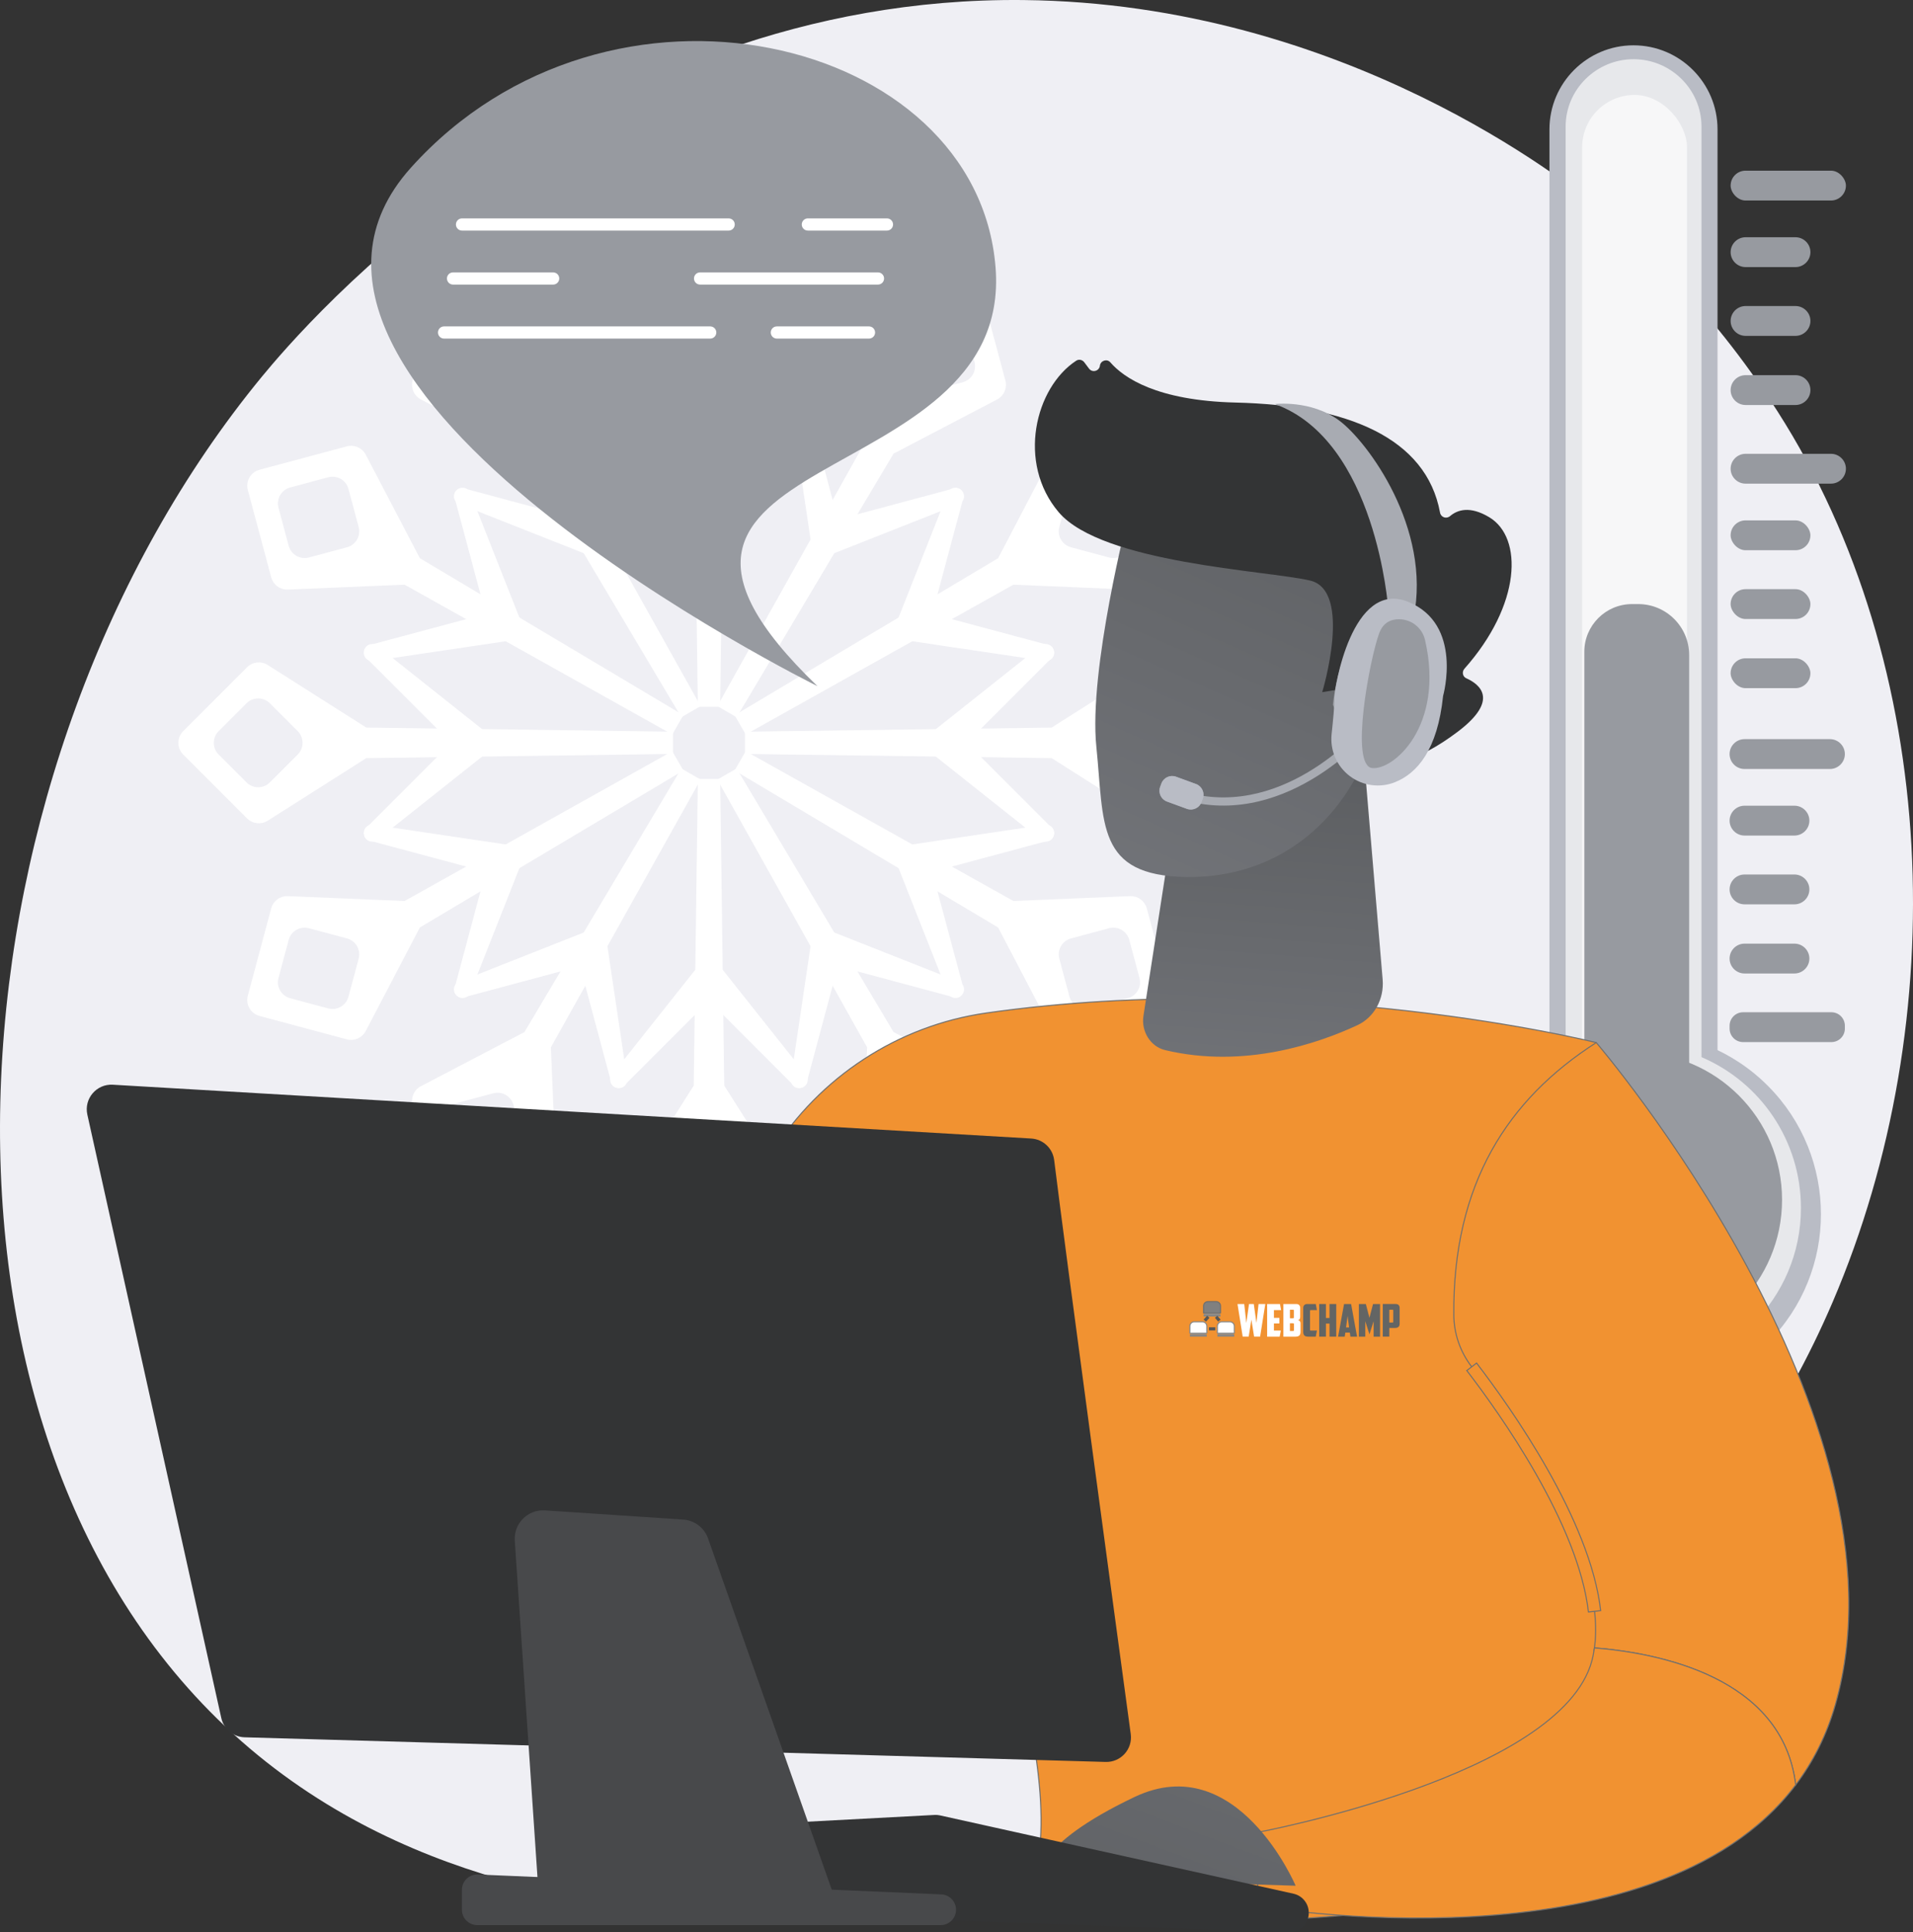 <?xml version="1.0" encoding="UTF-8"?>
<svg id="Camada_2" data-name="Camada 2" xmlns="http://www.w3.org/2000/svg" xmlns:xlink="http://www.w3.org/1999/xlink" viewBox="0 0 1812.37 1830">
  <rect x="0" y="0" width="1812.37" height="1830" fill="#333333" stroke="none"/>
  <defs>
    <style>
      .cls-1 {
        fill: gray;
      }

      .cls-1, .cls-2, .cls-3, .cls-4 {
        stroke-miterlimit: 10;
      }

      .cls-1, .cls-4 {
        stroke: #6f6f6e;
      }

      .cls-5, .cls-6, .cls-7, .cls-8, .cls-9, .cls-10, .cls-11, .cls-12, .cls-13, .cls-14, .cls-15, .cls-16, .cls-17, .cls-18, .cls-19 {
        stroke-width: 0px;
      }

      .cls-5, .cls-20 {
        fill: #b9bcc5;
      }

      .cls-6 {
        fill: url(#linear-gradient);
      }

      .cls-7 {
        fill: url(#_22);
      }

      .cls-8 {
        fill: #9c9b9b;
      }

      .cls-9 {
        fill: #333435;
      }

      .cls-2 {
        stroke: #868686;
      }

      .cls-2, .cls-10, .cls-15 {
        fill: #fff;
      }

      .cls-10 {
        opacity: .66;
      }

      .cls-11 {
        fill: #efeff4;
      }

      .cls-12 {
        fill: #a8abb2;
      }

      .cls-13 {
        fill: #868686;
      }

      .cls-14 {
        fill: #636564;
      }

      .cls-16 {
        fill: url(#linear-gradient-2);
      }

      .cls-17 {
        fill: url(#linear-gradient-3);
      }

      .cls-3 {
        fill: #f8b133;
        stroke: #575756;
        stroke-width: 3px;
      }

      .cls-21 {
        clip-path: url(#clippath);
      }

      .cls-18 {
        fill: #979aa0;
      }

      .cls-19 {
        fill: #48494b;
      }

      .cls-4 {
        fill: #f19231;
      }
    </style>
    <linearGradient id="linear-gradient" x1="1186.62" y1="1074.89" x2="1214.81" y2="717.77" gradientUnits="userSpaceOnUse">
      <stop offset="0" stop-color="#74767b"/>
      <stop offset="1" stop-color="#5c5e61"/>
    </linearGradient>
    <linearGradient id="linear-gradient-2" x1="1049.51" y1="899.31" x2="1273.49" y2="394.95" xlink:href="#linear-gradient"/>
    <linearGradient id="_22" data-name="   22" x1="-3053.86" y1="990.08" x2="-2851.33" y2="900.97" gradientTransform="translate(-1894.09 148.3) rotate(170.92) scale(1 -1)" gradientUnits="userSpaceOnUse">
      <stop offset="0" stop-color="#979aa0"/>
      <stop offset="1" stop-color="#888b8f"/>
    </linearGradient>
    <linearGradient id="linear-gradient-3" x1="-6207.06" y1="1355.41" x2="-5985.43" y2="1938.66" gradientTransform="translate(-4939.53) rotate(-180) scale(1 -1)" xlink:href="#linear-gradient"/>
    <clipPath id="clippath">
      <path class="cls-5" d="m1117.7,730.03h3.36c5.98,0,10.84,4.86,10.84,10.84v20.06c0,5.98-4.86,10.84-10.84,10.84h-3.36c-5.98,0-10.84-4.86-10.84-10.84v-20.06c0-5.98,4.86-10.84,10.84-10.84Z" transform="translate(29.47 1543.97) rotate(-69.9)"/>
    </clipPath>
  </defs>
  <g id="Illustration">
    <g>
      <path class="cls-11" d="m1736.39,1232.83c-183.6,429.14-668.25,613.47-1047.97,582.04-103.68-8.58-312.29-25.85-475.17-179.88C-99.57,1339.18-51.39,720.85,248.05,356.81,286.61,309.93,553.54-4.16,969.49.04c304.54,3.08,518.29,175.11,544.28,196.54,32.83,27.07,105.25,91.41,170.52,193.47,153.35,239.82,166.83,574.6,52.1,842.77Z"/>
      <g>
        <g>
          <g>
            <g>
              <path class="cls-15" d="m763.01,378.94h0c2.78,2.78,3.03,7.21.59,10.29l-79.96,100.71-21.29-21.29,89.71-89.71c3.02-3.02,7.93-3.02,10.95,0Z"/>
              <path class="cls-15" d="m580.38,378.94h0c-2.78,2.78-3.03,7.21-.59,10.29l79.95,100.71,21.29-21.29-89.71-89.71c-3.02-3.02-7.93-3.02-10.95,0Z"/>
            </g>
            <path class="cls-15" d="m743.31,265.98l-60.55-60.55c-6.11-6.11-16.03-6.11-22.14,0l-60.55,60.55c-5.07,5.07-6.05,12.94-2.37,19.1l59.51,93.81,3.94,290.54h21.07l3.94-290.54,59.51-93.81c3.68-6.16,2.7-14.03-2.37-19.1Zm-34.16,21.54l-26.39,26.39c-6.11,6.11-16.03,6.11-22.14,0l-26.39-26.39c-6.11-6.11-6.11-16.03,0-22.14l26.39-26.39c6.11-6.11,16.03-6.11,22.14,0l26.39,26.39c6.11,6.11,6.11,16.03,0,22.14Z"/>
          </g>
          <g>
            <g>
              <path class="cls-15" d="m763.01,1028.15h0c2.78-2.78,3.03-7.21.59-10.29l-79.96-100.71-21.29,21.29,89.71,89.71c3.02,3.02,7.93,3.02,10.95,0Z"/>
              <path class="cls-15" d="m580.38,1028.15h0c-2.78-2.78-3.03-7.21-.59-10.29l79.95-100.71,21.29,21.29-89.71,89.71c-3.02,3.02-7.93,3.02-10.95,0Z"/>
            </g>
            <path class="cls-15" d="m745.68,1122l-59.51-93.81-3.94-290.54h-21.07l-3.94,290.54-59.51,93.81c-3.68,6.16-2.7,14.03,2.37,19.1l60.55,60.55c6.11,6.11,16.03,6.11,22.14,0l60.55-60.55c5.07-5.07,6.05-12.94,2.37-19.1Zm-36.53,19.71l-26.39,26.39c-6.11,6.11-16.03,6.11-22.14,0l-26.39-26.39c-6.11-6.11-6.11-16.03,0-22.14l26.39-26.39c6.11-6.11,16.03-6.11,22.14,0l26.39,26.39c6.11,6.11,6.11,16.03,0,22.14Z"/>
          </g>
        </g>
        <g>
          <g>
            <g>
              <path class="cls-15" d="m588.47,376.77h0c3.8,1.02,6.23,4.72,5.65,8.62l-18.89,127.19-29.08-7.79,32.84-122.54c1.11-4.13,5.35-6.58,9.48-5.47Z"/>
              <path class="cls-15" d="m430.31,468.08h0c-1.02,3.8.98,7.76,4.63,9.2l119.6,47.24,7.79-29.08-122.54-32.84c-4.13-1.11-8.37,1.34-9.48,5.47Z"/>
            </g>
            <path class="cls-15" d="m514.94,288.79l-82.71-22.16c-8.35-2.24-16.94,2.72-19.18,11.07l-22.16,82.71c-1.86,6.93,1.23,14.23,7.5,17.73l98.45,51.48,148.68,249.65,18.25-10.54-141.86-253.59,4.64-111c.11-7.17-4.67-13.5-11.6-15.36Zm-18.81,35.73l-9.66,36.05c-2.24,8.35-10.82,13.31-19.18,11.07l-36.05-9.66c-8.35-2.24-13.31-10.82-11.07-19.18l9.66-36.05c2.24-8.35,10.82-13.31,19.18-11.07l36.05,9.66c8.35,2.24,13.31,10.82,11.07,19.18Z"/>
          </g>
          <g>
            <g>
              <path class="cls-15" d="m913.08,939h0c1.02-3.8-.97-7.76-4.63-9.2l-119.6-47.24-7.79,29.08,122.54,32.84c4.13,1.11,8.38-1.34,9.48-5.47Z"/>
              <path class="cls-15" d="m754.92,1030.31h0c-3.8-1.02-6.23-4.72-5.65-8.61l18.89-127.2,29.08,7.79-32.84,122.54c-1.11,4.13-5.35,6.58-9.48,5.47Z"/>
            </g>
            <path class="cls-15" d="m945,1028.94l-98.45-51.48-148.68-249.65-18.25,10.53,141.86,253.59-4.64,111c-.11,7.17,4.67,13.5,11.6,15.36l82.71,22.16c8.35,2.24,16.94-2.72,19.18-11.07l22.16-82.71c1.86-6.93-1.23-14.23-7.5-17.73Zm-21.78,35.33l-9.66,36.05c-2.24,8.35-10.82,13.31-19.18,11.07l-36.05-9.66c-8.35-2.24-13.31-10.82-11.07-19.18l9.66-36.05c2.24-8.35,10.82-13.31,19.18-11.07l36.05,9.66c8.35,2.24,13.31,10.82,11.07,19.18Z"/>
          </g>
        </g>
        <g>
          <g>
            <g>
              <path class="cls-15" d="m436.24,462.16h0c3.8-1.02,7.76.98,9.2,4.63l47.24,119.6-29.08,7.79-32.84-122.54c-1.11-4.13,1.34-8.38,5.47-9.48Z"/>
              <path class="cls-15" d="m344.92,620.32h0c1.02,3.8,4.72,6.23,8.61,5.65l127.2-18.89-7.79-29.08-122.54,32.84c-4.13,1.11-6.58,5.35-5.47,9.48Z"/>
            </g>
            <path class="cls-15" d="m328.57,422.74l-82.71,22.16c-8.35,2.24-13.31,10.82-11.07,19.18l22.16,82.71c1.86,6.93,8.19,11.71,15.36,11.6l111-4.64,253.59,141.86,10.54-18.25-249.65-148.68-51.49-98.45c-3.49-6.27-10.8-9.35-17.73-7.5Zm1.57,40.35l9.66,36.05c2.24,8.35-2.72,16.94-11.07,19.18l-36.05,9.66c-8.35,2.24-16.94-2.72-19.18-11.07l-9.66-36.05c-2.24-8.35,2.72-16.94,11.07-19.18l36.05-9.66c8.35-2.24,16.94,2.72,19.18,11.07Z"/>
          </g>
          <g>
            <g>
              <path class="cls-15" d="m998.47,786.76h0c-1.02-3.8-4.72-6.23-8.61-5.65l-127.19,18.89,7.79,29.08,122.54-32.84c4.13-1.11,6.58-5.35,5.47-9.48Z"/>
              <path class="cls-15" d="m907.15,944.92h0c-3.8,1.02-7.76-.98-9.2-4.63l-47.24-119.6,29.08-7.79,32.84,122.54c1.11,4.13-1.34,8.38-5.47,9.48Z"/>
            </g>
            <path class="cls-15" d="m1071.09,848.69l-111,4.64-253.59-141.86-10.53,18.25,249.65,148.68,51.48,98.45c3.49,6.27,10.8,9.35,17.73,7.5l82.71-22.16c8.35-2.24,13.31-10.82,11.07-19.18l-22.16-82.71c-1.86-6.93-8.18-11.71-15.36-11.6Zm-1.2,41.49l9.66,36.05c2.24,8.35-2.72,16.94-11.07,19.18l-36.05,9.66c-8.35,2.24-16.94-2.72-19.18-11.07l-9.66-36.05c-2.24-8.35,2.72-16.94,11.07-19.18l36.05-9.66c8.35-2.24,16.94,2.72,19.18,11.07Z"/>
          </g>
        </g>
        <g>
          <g>
            <g>
              <path class="cls-15" d="m347.09,612.23h0c2.78-2.78,7.21-3.03,10.29-.59l100.71,79.96-21.29,21.29-89.71-89.71c-3.02-3.02-3.02-7.92,0-10.95Z"/>
              <path class="cls-15" d="m347.09,794.86h0c2.78,2.78,7.21,3.03,10.29.59l100.71-79.95-21.29-21.29-89.71,89.71c-3.02,3.02-3.02,7.92,0,10.95Z"/>
            </g>
            <path class="cls-15" d="m234.13,631.92l-60.55,60.55c-6.11,6.11-6.11,16.03,0,22.14l60.55,60.55c5.07,5.07,12.94,6.05,19.1,2.37l93.81-59.52,290.54-3.94v-21.07l-290.54-3.94-93.81-59.52c-6.16-3.68-14.03-2.7-19.1,2.37Zm21.54,34.15l26.39,26.39c6.11,6.11,6.11,16.03,0,22.14l-26.39,26.39c-6.11,6.11-16.03,6.11-22.14,0l-26.39-26.39c-6.11-6.11-6.11-16.03,0-22.14l26.39-26.39c6.11-6.11,16.03-6.11,22.14,0Z"/>
          </g>
          <g>
            <g>
              <path class="cls-15" d="m996.3,612.23h0c-2.78-2.78-7.21-3.03-10.29-.59l-100.71,79.96,21.29,21.29,89.71-89.71c3.02-3.02,3.02-7.92,0-10.95Z"/>
              <path class="cls-15" d="m996.3,794.86h0c-2.78,2.78-7.21,3.03-10.29.59l-100.71-79.95,21.29-21.29,89.71,89.71c3.02,3.02,3.02,7.92,0,10.95Z"/>
            </g>
            <path class="cls-15" d="m1090.15,629.55l-93.81,59.52-290.54,3.94v21.07l290.54,3.94,93.81,59.52c6.16,3.68,14.03,2.7,19.1-2.37l60.55-60.55c6.12-6.11,6.12-16.03,0-22.14l-60.55-60.55c-5.07-5.07-12.94-6.05-19.1-2.37Zm19.71,36.53l26.39,26.39c6.11,6.11,6.11,16.03,0,22.14l-26.39,26.39c-6.11,6.11-16.03,6.11-22.14,0l-26.39-26.39c-6.11-6.11-6.11-16.03,0-22.14l26.39-26.39c6.11-6.11,16.03-6.11,22.14,0Z"/>
          </g>
        </g>
        <g>
          <g>
            <g>
              <path class="cls-15" d="m344.92,786.76h0c1.02-3.8,4.72-6.23,8.61-5.65l127.2,18.89-7.79,29.08-122.54-32.84c-4.13-1.11-6.58-5.35-5.47-9.48Z"/>
              <path class="cls-15" d="m436.24,944.92h0c3.8,1.02,7.76-.98,9.2-4.63l47.24-119.6-29.08-7.79-32.84,122.54c-1.11,4.13,1.34,8.38,5.47,9.48Z"/>
            </g>
            <path class="cls-15" d="m256.94,860.3l-22.16,82.71c-2.24,8.35,2.72,16.94,11.07,19.18l82.71,22.16c6.93,1.86,14.23-1.23,17.73-7.5l51.49-98.45,249.65-148.68-10.54-18.25-253.59,141.86-111-4.64c-7.17-.11-13.5,4.67-15.36,11.6Zm35.73,18.81l36.05,9.66c8.35,2.24,13.31,10.82,11.07,19.18l-9.66,36.05c-2.24,8.35-10.82,13.31-19.18,11.07l-36.05-9.66c-8.35-2.24-13.31-10.82-11.07-19.18l9.66-36.05c2.24-8.35,10.82-13.31,19.18-11.07Z"/>
          </g>
          <g>
            <g>
              <path class="cls-15" d="m907.15,462.16h0c-3.8-1.02-7.76.98-9.2,4.63l-47.24,119.6,29.08,7.79,32.84-122.54c1.11-4.13-1.34-8.38-5.47-9.48Z"/>
              <path class="cls-15" d="m998.47,620.32h0c-1.02,3.8-4.72,6.23-8.61,5.65l-127.19-18.89,7.79-29.08,122.54,32.84c4.13,1.11,6.58,5.35,5.47,9.48Z"/>
            </g>
            <path class="cls-15" d="m997.1,430.23l-51.48,98.45-249.65,148.68,10.53,18.25,253.59-141.86,111,4.64c7.17.11,13.5-4.67,15.36-11.6l22.16-82.71c2.24-8.35-2.72-16.94-11.07-19.18l-82.71-22.16c-6.93-1.86-14.23,1.23-17.73,7.5Zm35.33,21.78l36.05,9.66c8.35,2.24,13.31,10.82,11.07,19.18l-9.66,36.05c-2.24,8.35-10.82,13.31-19.18,11.07l-36.05-9.66c-8.35-2.24-13.31-10.82-11.07-19.18l9.66-36.05c2.24-8.35,10.82-13.31,19.18-11.07Z"/>
          </g>
        </g>
        <g>
          <g>
            <g>
              <path class="cls-15" d="m430.31,939h0c-1.02-3.8.98-7.76,4.63-9.2l119.6-47.24,7.79,29.08-122.54,32.84c-4.13,1.11-8.37-1.34-9.48-5.47Z"/>
              <path class="cls-15" d="m588.47,1030.31h0c3.8-1.02,6.23-4.72,5.65-8.61l-18.89-127.2-29.08,7.79,32.84,122.54c1.11,4.13,5.35,6.58,9.48,5.47Z"/>
            </g>
            <path class="cls-15" d="m390.89,1046.67l22.16,82.71c2.24,8.35,10.82,13.31,19.18,11.07l82.71-22.16c6.93-1.86,11.71-8.18,11.6-15.36l-4.64-111,141.86-253.59-18.25-10.53-148.68,249.65-98.45,51.48c-6.27,3.49-9.35,10.8-7.5,17.73Zm40.35-1.57l36.05-9.66c8.35-2.24,16.94,2.72,19.18,11.07l9.66,36.05c2.24,8.35-2.72,16.94-11.07,19.18l-36.05,9.66c-8.35,2.24-16.94-2.72-19.18-11.07l-9.66-36.05c-2.24-8.35,2.72-16.94,11.07-19.18Z"/>
          </g>
          <g>
            <g>
              <path class="cls-15" d="m754.92,376.77h0c-3.8,1.02-6.23,4.72-5.65,8.62l18.89,127.19,29.08-7.79-32.84-122.54c-1.11-4.13-5.35-6.58-9.48-5.47Z"/>
              <path class="cls-15" d="m913.08,468.08h0c1.02,3.8-.97,7.76-4.63,9.2l-119.6,47.24-7.79-29.08,122.54-32.84c4.13-1.11,8.38,1.34,9.48,5.47Z"/>
            </g>
            <path class="cls-15" d="m816.85,304.15l4.64,111-141.86,253.59,18.25,10.54,148.68-249.65,98.45-51.48c6.27-3.49,9.35-10.8,7.5-17.73l-22.16-82.71c-2.24-8.35-10.82-13.31-19.18-11.07l-82.71,22.16c-6.93,1.86-11.71,8.18-11.6,15.36Zm41.49,1.2l36.05-9.66c8.35-2.24,16.94,2.72,19.18,11.07l9.66,36.05c2.24,8.35-2.72,16.94-11.07,19.18l-36.05,9.66c-8.35,2.24-16.94-2.72-19.18-11.07l-9.66-36.05c-2.24-8.35,2.72-16.94,11.07-19.18Z"/>
          </g>
        </g>
      </g>
      <path class="cls-15" d="m1010.68,1459.77l6.49-.82-40.07-316.08c-2.51-19.78-18.77-35-38.66-36.2l-751.87-45.41-.4,6.53,751.87,45.41c16.76,1.01,30.45,13.83,32.56,30.49l40.07,316.08Z"/>
      <rect class="cls-15" x="1026.41" y="1549.13" width="6.55" height="68.98" transform="translate(-189.87 141.12) rotate(-7.18)"/>
      <g>
        <path class="cls-18" d="m774.51,649.88S202.1,367.06,389.29,158.82c187.2-208.24,536.2-125,553.88,94.17,17.68,219.17-407.1,167.75-168.67,396.9Z"/>
        <g>
          <path class="cls-15" d="m431.94,212.61c0,3.19,2.58,5.77,5.77,5.77h252.62c3.19,0,5.77-2.58,5.77-5.77s-2.58-5.77-5.77-5.77h-252.62c-3.19,0-5.77,2.58-5.77,5.77Z"/>
          <path class="cls-15" d="m765.35,218.38h74.96c3.19,0,5.77-2.58,5.77-5.77s-2.58-5.77-5.77-5.77h-74.96c-3.19,0-5.77,2.58-5.77,5.77s2.58,5.77,5.77,5.77Z"/>
          <path class="cls-15" d="m423.43,263.75c0,3.19,2.58,5.77,5.77,5.77h94.86c3.19,0,5.77-2.58,5.77-5.77s-2.58-5.77-5.77-5.77h-94.86c-3.19,0-5.77,2.58-5.77,5.77Z"/>
          <path class="cls-15" d="m657.48,263.75c0,3.19,2.58,5.77,5.77,5.77h168.55c3.19,0,5.77-2.58,5.77-5.77s-2.58-5.77-5.77-5.77h-168.55c-3.19,0-5.77,2.58-5.77,5.77Z"/>
          <path class="cls-15" d="m420.7,320.67h252.16c3.19,0,5.77-2.58,5.77-5.77s-2.58-5.77-5.77-5.77h-252.16c-3.19,0-5.77,2.58-5.77,5.77s2.58,5.77,5.77,5.77Z"/>
          <path class="cls-15" d="m735.99,320.67h87.3c3.19,0,5.77-2.58,5.77-5.77s-2.58-5.77-5.77-5.77h-87.3c-3.19,0-5.77,2.58-5.77,5.77s2.58,5.77,5.77,5.77Z"/>
        </g>
      </g>
      <g>
        <circle class="cls-5" cx="1552.97" cy="1149.98" r="172.18" transform="translate(-358.3 1434.93) rotate(-45)"/>
        <path class="cls-5" d="m1547.56,42.92h0c43.94,0,79.62,35.68,79.62,79.62v936.29c0,43.94-35.68,79.62-79.62,79.62h0c-43.94,0-79.62-35.68-79.62-79.62V122.54c0-43.94,35.68-79.62,79.62-79.62Z"/>
        <rect class="cls-10" x="1498.93" y="89.92" width="99.33" height="1073.03" rx="49.67" ry="49.67"/>
        <path class="cls-10" d="m1611.98,1001.21V119.83c0-35.22-29.13-63.76-64.35-63.76h0c-35.22,0-64.35,28.55-64.35,63.76v884.16c-51.04,24.98-88.17,78.36-88.17,140.18,0,85.76,69.65,155.28,155.41,155.28s155.67-69.52,155.67-155.28c0-64.22-38.73-119.33-94.2-142.96Z"/>
        <path class="cls-18" d="m1584,1217.75h-66.72c-9.01,0-16.31-7.3-16.31-16.31v-584.08c0-24.98,20.25-45.24,45.24-45.24h5.84c26.65,0,48.25,21.6,48.25,48.25v581.07c0,9.01-7.3,16.31-16.31,16.31Z"/>
        <circle class="cls-18" cx="1548.6" cy="1136.35" r="139.71"/>
        <g>
          <path class="cls-18" d="m1651.39,958.69h83.66c7.05,0,12.78,5.73,12.78,12.78v2.7c0,7.05-5.73,12.78-12.78,12.78h-83.66c-7.05,0-12.78-5.73-12.78-12.78v-2.7c0-7.05,5.73-12.78,12.78-12.78Z"/>
          <path class="cls-18" d="m1733.69,728.29h-80.96c-7.77,0-14.13-6.36-14.13-14.13h0c0-7.77,6.36-14.13,14.13-14.13h80.96c7.77,0,14.13,6.36,14.13,14.13h0c0,7.77-6.36,14.13-14.13,14.13Z"/>
          <path class="cls-18" d="m1700.07,921.97h-47.33c-7.77,0-14.13-6.36-14.13-14.13h0c0-7.77,6.36-14.13,14.13-14.13h47.33c7.77,0,14.13,6.36,14.13,14.13h0c0,7.77-6.36,14.13-14.13,14.13Z"/>
          <path class="cls-18" d="m1700.07,856.49h-47.33c-7.77,0-14.13-6.36-14.13-14.13h0c0-7.77,6.36-14.13,14.13-14.13h47.33c7.77,0,14.13,6.36,14.13,14.13h0c0,7.77-6.36,14.13-14.13,14.13Z"/>
          <path class="cls-18" d="m1700.07,791.34h-47.33c-7.77,0-14.13-6.36-14.13-14.13h0c0-7.77,6.36-14.13,14.13-14.13h47.33c7.77,0,14.13,6.36,14.13,14.13h0c0,7.77-6.36,14.13-14.13,14.13Z"/>
          <path class="cls-18" d="m1734.68,458.06h-80.96c-7.77,0-14.13-6.36-14.13-14.13h0c0-7.77,6.36-14.13,14.13-14.13h80.96c7.77,0,14.13,6.36,14.13,14.13h0c0,7.77-6.36,14.13-14.13,14.13Z"/>
          <rect class="cls-18" x="1639.59" y="623.48" width="75.59" height="28.26" rx="14.13" ry="14.13"/>
          <rect class="cls-18" x="1639.59" y="557.99" width="75.59" height="28.26" rx="14.13" ry="14.13"/>
          <rect class="cls-18" x="1639.59" y="492.85" width="75.59" height="28.26" rx="14.13" ry="14.13"/>
          <rect class="cls-18" x="1639.59" y="161.64" width="109.22" height="28.26" rx="14.13" ry="14.13"/>
          <path class="cls-18" d="m1701.06,383.58h-47.33c-7.77,0-14.13-6.36-14.13-14.13h0c0-7.77,6.36-14.13,14.13-14.13h47.33c7.77,0,14.13,6.36,14.13,14.13h0c0,7.77-6.36,14.13-14.13,14.13Z"/>
          <path class="cls-18" d="m1701.06,318.1h-47.33c-7.77,0-14.13-6.36-14.13-14.13h0c0-7.77,6.36-14.13,14.13-14.13h47.33c7.77,0,14.13,6.36,14.13,14.13h0c0,7.77-6.36,14.13-14.13,14.13Z"/>
          <path class="cls-18" d="m1701.06,252.95h-47.33c-7.77,0-14.13-6.36-14.13-14.13h0c0-7.77,6.36-14.13,14.13-14.13h47.33c7.77,0,14.13,6.36,14.13,14.13h0c0,7.77-6.36,14.13-14.13,14.13Z"/>
        </g>
      </g>
      <g>
        <path class="cls-4" d="m1512.29,987.43s-281.09-70.52-578.09-27.99c-83.56,11.96-157.58,60.58-202.67,131.94-81.25,128.58-196.13,357.71-171.83,596.68l127.53,31.53s88.14-283.59,187.33-399.01c0,0,117.48,267.78,111.54,414.83-.17,4.16-.43,8.22-.81,12.17-13.48,143.87,563.94,26.85,563.94,26.85l-36.94-787.01Z"/>
        <path class="cls-6" d="m1293.13,728.58l16.79,199.09c1.56,18.52-7.99,35.84-23.9,43.26-36.64,17.08-107,41.59-182.25,23.6-13.77-3.29-22.74-17.68-20.47-32.36l48.8-315.57,161.03,81.98Z"/>
        <g>
          <path class="cls-16" d="m1069.07,487.28s-37.9,147.11-30.39,219.94c7.51,72.83-.56,122.16,85.23,123.36,85.79,1.2,149.47-51.61,176.07-129.61,0,0,41.98-120.34,21.35-163.58-20.64-43.24-252.27-50.11-252.27-50.11Z"/>
          <path class="cls-9" d="m1263.21,653.83l-10.55,1.69s29.23-96.13-11.47-105.69c-40.71-9.56-196.96-16.25-238.19-64.73-39.75-46.74-22.36-118.09,16.65-143.51,2.47-1.61,5.8-.86,7.57,1.5l4.53,6.03c3.1,4.13,9.65,2.38,10.29-2.74h0c.6-4.86,6.7-6.88,9.91-3.18,12.56,14.46,43.79,36.25,118.52,38.05,106.03,2.55,180.78,33.36,193.82,104.27.83,4.49,6.04,6.21,9.52,3.25,6.86-5.85,18.68-9.97,37.13,1.11,32.08,19.26,30.36,82.79-23.53,143.44-2.56,2.88-1.8,7.48,1.72,9.05,12.41,5.52,31.94,20.25-7.76,50.39-40.61,30.83-67.31,32.44-77.63,31.49-2.78-.26-4.96-2.4-5.23-5.18l-6.18-63.7c-.32-3.29-3.35-5.64-6.62-5.11l-22.49,3.59Z"/>
          <path class="cls-7" d="m1262.73,667.44s8.81-91.51,52.13-73.17c43.33,18.34-4.71,101.71-35.86,110.06l-16.28-36.89Z"/>
        </g>
        <g>
          <path class="cls-4" d="m1510.55,1560.71c12.45-87.92-78.6-217.17-116.27-266.22-10.77-14.03-16.8-31.18-16.95-48.87-1.1-124.52,51.19-204.5,134.96-258.2,0,0,304.06,354.23,226.64,626.7-8.35,29.4-21.3,54.67-37.71,76.37-12.2-102.66-130.86-125.06-190.66-129.8Z"/>
          <path class="cls-4" d="m1504.88,1526.7l11.58-1.32c-9.82-86.23-85.48-192.67-117.56-234.44l-9.25,7.1c31.48,40.99,105.72,145.33,115.22,228.65Z"/>
          <path class="cls-4" d="m1508.16,1572.88c1.06-3.95,1.8-8.03,2.39-12.18,59.8,4.74,178.46,27.13,190.66,129.8-135.69,179.46-509.69,114.71-509.69,114.71v-69.83s287.24-53.36,316.64-162.5Z"/>
        </g>
        <path class="cls-17" d="m1227.47,1785.94s-55.22-130.3-152.53-84.08c-97.3,46.22-89.66,76.47-89.66,76.47l242.18,7.62Z"/>
        <path class="cls-9" d="m1239.88,1812.97h0c-.77,9.86-9.17,17.36-19.06,17.02l-504.22-17.59c-7.84-.27-14.65-5.47-16.99-12.95l-14.63-46.83c-3.6-11.5,4.61-23.31,16.65-23.95l183.87-9.77c1.67-.09,3.34.05,4.97.41l334.98,74.19c8.99,1.99,15.14,10.3,14.42,19.48Z"/>
        <polygon class="cls-9" points="901.89 1794.57 888.02 1729.92 699.14 1738.94 711.57 1792.58 901.89 1794.57"/>
        <path class="cls-9" d="m998.72,1098.71c10.69,87.34,58.78,442.22,72.54,543.61,1.94,14.26-9.39,26.8-23.78,26.39l-815.74-23.34c-10.67-.31-19.78-7.83-22.09-18.25l-126.9-571.47c-3.35-15.11,8.67-29.23,24.12-28.33l870.06,50.96c11.25.66,20.41,9.24,21.78,20.43Z"/>
        <path class="cls-19" d="m670.82,1457.08l120.56,342.19-280.34,5.94-23.34-346.08c-1.09-16.24,12.37-29.72,28.62-28.65l130.92,8.69c10.73.71,20.01,7.75,23.58,17.9Z"/>
        <path class="cls-19" d="m905.03,1804.15h0c3.09,9.42-3.92,19.1-13.83,19.1h-439.02c-8.04,0-14.56-6.52-14.56-14.56v-18.83c0-8.29,6.91-14.9,15.18-14.55l439.02,18.83c6.06.26,11.32,4.25,13.21,10.01Z"/>
        <g>
          <g>
            <path class="cls-12" d="m1124.04,758.44c98.3,25.76,175.08-66.7,175.85-67.64l-6-4.9c-.73.9-74.45,89.53-167.88,65.04l-1.96,7.49Z"/>
            <g>
              <path class="cls-20" d="m1117.7,730.03h3.36c5.98,0,10.84,4.86,10.84,10.84v20.06c0,5.98-4.86,10.84-10.84,10.84h-3.36c-5.98,0-10.84-4.86-10.84-10.84v-20.06c0-5.98,4.86-10.84,10.84-10.84Z" transform="translate(29.47 1543.97) rotate(-69.9)"/>
              <g class="cls-21">
                <polygon class="cls-5" points="1136.07 760.9 1130.93 773.08 1131.53 773.3 1136.07 760.9"/>
                <polygon class="cls-5" points="1141.12 745.52 1129.28 776.75 1129.55 776.84 1137.72 761.51 1143.28 746.31 1141.12 745.52"/>
                <polygon class="cls-5" points="1140.85 745.42 1129.01 776.65 1129.28 776.75 1141.12 745.52 1140.85 745.42"/>
                <polygon class="cls-5" points="1140.58 745.32 1128.74 776.55 1129.01 776.65 1140.85 745.42 1140.58 745.32"/>
                <polygon class="cls-5" points="1140.31 745.22 1128.47 776.45 1128.74 776.55 1140.58 745.32 1140.31 745.22"/>
                <polygon class="cls-5" points="1140.04 745.12 1128.2 776.35 1128.47 776.45 1140.31 745.22 1140.04 745.12"/>
                <polygon class="cls-5" points="1139.77 745.02 1127.92 776.25 1128.2 776.35 1140.04 745.12 1139.77 745.02"/>
                <polygon class="cls-5" points="1139.49 744.93 1127.65 776.15 1127.92 776.25 1139.77 745.02 1139.49 744.93"/>
                <polygon class="cls-5" points="1139.22 744.83 1127.38 776.05 1127.65 776.15 1139.49 744.93 1139.22 744.83"/>
                <polygon class="cls-5" points="1138.95 744.73 1127.11 775.95 1127.38 776.05 1139.22 744.83 1138.95 744.73"/>
                <polygon class="cls-5" points="1138.68 744.63 1126.84 775.85 1127.11 775.95 1138.95 744.73 1138.68 744.63"/>
                <polygon class="cls-5" points="1138.41 744.53 1126.57 775.75 1126.84 775.85 1138.68 744.63 1138.41 744.53"/>
                <polygon class="cls-5" points="1138.14 744.43 1126.3 775.65 1126.57 775.75 1138.41 744.53 1138.14 744.43"/>
                <polygon class="cls-5" points="1137.87 744.33 1126.02 775.55 1126.3 775.65 1138.14 744.43 1137.87 744.33"/>
                <polygon class="cls-5" points="1137.59 744.23 1125.75 775.45 1126.02 775.55 1137.87 744.33 1137.59 744.23"/>
                <polygon class="cls-5" points="1137.32 744.13 1125.48 775.35 1125.75 775.45 1137.59 744.23 1137.32 744.13"/>
                <polygon class="cls-5" points="1137.05 744.03 1125.21 775.25 1125.48 775.35 1137.32 744.13 1137.05 744.03"/>
                <polygon class="cls-5" points="1136.78 743.93 1124.94 775.16 1125.21 775.25 1137.05 744.03 1136.78 743.93"/>
                <polygon class="cls-5" points="1136.51 743.83 1124.67 775.06 1124.94 775.16 1136.78 743.93 1136.51 743.83"/>
                <polygon class="cls-5" points="1136.24 743.73 1124.4 774.96 1124.67 775.06 1136.51 743.83 1136.24 743.73"/>
                <polygon class="cls-5" points="1135.97 743.63 1124.13 774.86 1124.4 774.96 1136.24 743.73 1135.97 743.63"/>
                <polygon class="cls-5" points="1135.7 743.53 1123.85 774.76 1124.13 774.86 1135.97 743.63 1135.7 743.53"/>
                <polygon class="cls-5" points="1135.42 743.44 1123.58 774.66 1123.85 774.76 1135.7 743.53 1135.42 743.44"/>
                <polygon class="cls-5" points="1135.15 743.34 1123.31 774.56 1123.58 774.66 1135.42 743.44 1135.15 743.34"/>
                <polygon class="cls-5" points="1134.88 743.24 1123.04 774.46 1123.31 774.56 1135.15 743.34 1134.88 743.24"/>
                <polygon class="cls-5" points="1134.61 743.14 1122.77 774.36 1123.04 774.46 1134.88 743.24 1134.61 743.14"/>
                <polygon class="cls-5" points="1134.34 743.04 1122.5 774.26 1122.77 774.36 1134.61 743.14 1134.34 743.04"/>
                <polygon class="cls-5" points="1134.07 742.94 1122.23 774.16 1122.5 774.26 1134.34 743.04 1134.07 742.94"/>
                <polygon class="cls-5" points="1133.8 742.84 1121.95 774.06 1122.23 774.16 1134.07 742.94 1133.8 742.84"/>
                <polygon class="cls-5" points="1133.52 742.74 1121.68 773.96 1121.95 774.06 1133.8 742.84 1133.52 742.74"/>
                <polygon class="cls-5" points="1133.25 742.64 1121.41 773.86 1121.68 773.96 1133.52 742.74 1133.25 742.64"/>
                <polygon class="cls-5" points="1132.98 742.54 1121.14 773.77 1121.41 773.86 1133.25 742.64 1132.98 742.54"/>
                <polygon class="cls-5" points="1132.71 742.44 1120.87 773.67 1121.14 773.77 1132.98 742.54 1132.71 742.44"/>
                <polygon class="cls-5" points="1132.44 742.34 1120.6 773.57 1120.87 773.67 1132.71 742.44 1132.44 742.34"/>
                <polygon class="cls-5" points="1132.17 742.24 1120.33 773.47 1120.6 773.57 1132.44 742.34 1132.17 742.24"/>
                <polygon class="cls-5" points="1131.9 742.14 1120.05 773.37 1120.33 773.47 1132.17 742.24 1131.9 742.14"/>
                <polygon class="cls-5" points="1131.62 742.04 1119.78 773.27 1120.05 773.37 1131.9 742.14 1131.62 742.04"/>
                <polygon class="cls-5" points="1131.35 741.95 1119.51 773.17 1119.78 773.27 1131.62 742.04 1131.35 741.95"/>
                <polygon class="cls-5" points="1131.08 741.85 1119.24 773.07 1119.51 773.17 1131.35 741.95 1131.08 741.85"/>
                <polygon class="cls-5" points="1130.81 741.75 1118.97 772.97 1119.24 773.07 1131.08 741.85 1130.81 741.75"/>
                <polygon class="cls-5" points="1130.54 741.65 1118.7 772.87 1118.97 772.97 1130.81 741.75 1130.54 741.65"/>
                <polygon class="cls-5" points="1130.27 741.55 1118.43 772.77 1118.7 772.87 1130.54 741.65 1130.27 741.55"/>
                <polygon class="cls-5" points="1130 741.45 1118.15 772.67 1118.43 772.77 1130.27 741.55 1130 741.45"/>
                <polygon class="cls-5" points="1129.72 741.35 1117.88 772.57 1118.15 772.67 1130 741.45 1129.72 741.35"/>
                <polygon class="cls-5" points="1129.45 741.25 1117.61 772.47 1117.88 772.57 1129.72 741.35 1129.45 741.25"/>
                <polygon class="cls-5" points="1129.18 741.15 1117.34 772.37 1117.61 772.47 1129.45 741.25 1129.18 741.15"/>
                <polygon class="cls-5" points="1128.91 741.05 1117.07 772.28 1117.34 772.37 1129.18 741.15 1128.91 741.05"/>
                <polygon class="cls-5" points="1128.64 740.95 1116.8 772.18 1117.07 772.28 1128.91 741.05 1128.64 740.95"/>
                <polygon class="cls-5" points="1128.37 740.85 1116.53 772.08 1116.8 772.18 1128.64 740.95 1128.37 740.85"/>
                <polygon class="cls-5" points="1128.1 740.75 1116.26 771.98 1116.53 772.08 1128.37 740.85 1128.1 740.75"/>
                <polygon class="cls-5" points="1127.83 740.65 1115.98 771.88 1116.26 771.98 1128.1 740.75 1127.83 740.65"/>
                <polygon class="cls-5" points="1127.55 740.55 1115.71 771.78 1115.98 771.88 1127.83 740.65 1127.55 740.55"/>
                <polygon class="cls-5" points="1127.28 740.46 1115.44 771.68 1115.71 771.78 1127.55 740.55 1127.28 740.46"/>
                <polygon class="cls-5" points="1127.01 740.36 1115.17 771.58 1115.44 771.68 1127.28 740.46 1127.01 740.36"/>
                <polygon class="cls-5" points="1126.74 740.26 1114.9 771.48 1115.17 771.58 1127.01 740.36 1126.74 740.26"/>
                <polygon class="cls-5" points="1126.47 740.16 1114.63 771.38 1114.9 771.48 1126.74 740.26 1126.47 740.16"/>
                <polygon class="cls-5" points="1126.2 740.06 1114.36 771.28 1114.63 771.38 1126.47 740.16 1126.2 740.06"/>
                <polygon class="cls-5" points="1125.93 739.96 1114.08 771.18 1114.36 771.28 1126.2 740.06 1125.93 739.96"/>
                <polygon class="cls-5" points="1125.65 739.86 1113.81 771.08 1114.08 771.18 1125.93 739.96 1125.65 739.86"/>
                <polygon class="cls-5" points="1125.38 739.76 1113.54 770.98 1113.81 771.08 1125.65 739.86 1125.38 739.76"/>
                <polygon class="cls-5" points="1125.11 739.66 1113.27 770.88 1113.54 770.98 1125.38 739.76 1125.11 739.66"/>
                <polygon class="cls-5" points="1124.84 739.56 1113 770.79 1113.27 770.88 1125.11 739.66 1124.84 739.56"/>
                <polygon class="cls-5" points="1124.57 739.46 1112.73 770.69 1113 770.79 1124.84 739.56 1124.57 739.46"/>
                <polygon class="cls-5" points="1124.3 739.36 1112.46 770.59 1112.73 770.69 1124.57 739.46 1124.3 739.36"/>
                <polygon class="cls-5" points="1124.03 739.26 1112.18 770.49 1112.46 770.59 1124.3 739.36 1124.03 739.26"/>
                <polygon class="cls-5" points="1123.75 739.16 1111.91 770.39 1112.18 770.49 1124.03 739.26 1123.75 739.16"/>
                <polygon class="cls-5" points="1123.48 739.06 1111.64 770.29 1111.91 770.39 1123.75 739.16 1123.48 739.06"/>
                <polygon class="cls-5" points="1123.21 738.97 1111.37 770.19 1111.64 770.29 1123.48 739.06 1123.21 738.97"/>
                <polygon class="cls-5" points="1122.94 738.87 1111.1 770.09 1111.37 770.19 1123.21 738.97 1122.94 738.87"/>
                <polygon class="cls-5" points="1122.67 738.77 1110.83 769.99 1111.1 770.09 1122.94 738.87 1122.67 738.77"/>
                <polygon class="cls-5" points="1122.4 738.67 1110.56 769.89 1110.83 769.99 1122.67 738.77 1122.4 738.67"/>
                <polygon class="cls-5" points="1122.13 738.57 1110.29 769.79 1110.56 769.89 1122.4 738.67 1122.13 738.57"/>
                <polygon class="cls-5" points="1121.85 738.47 1110.01 769.69 1110.29 769.79 1122.13 738.57 1121.85 738.47"/>
                <polygon class="cls-5" points="1121.58 738.37 1109.74 769.59 1110.01 769.69 1121.85 738.47 1121.58 738.37"/>
                <polygon class="cls-5" points="1121.31 738.27 1109.47 769.49 1109.74 769.59 1121.58 738.37 1121.31 738.27"/>
                <polygon class="cls-5" points="1121.04 738.17 1109.2 769.39 1109.47 769.49 1121.31 738.27 1121.04 738.17"/>
                <polygon class="cls-5" points="1120.77 738.07 1108.93 769.3 1109.2 769.39 1121.04 738.17 1120.77 738.07"/>
                <polygon class="cls-5" points="1120.5 737.97 1108.66 769.2 1108.93 769.3 1120.77 738.07 1120.5 737.97"/>
                <polygon class="cls-5" points="1120.23 737.87 1108.39 769.1 1108.66 769.2 1120.5 737.97 1120.23 737.87"/>
                <polygon class="cls-5" points="1119.96 737.77 1108.11 769 1108.39 769.1 1120.23 737.87 1119.96 737.77"/>
                <polygon class="cls-5" points="1119.68 737.67 1107.84 768.9 1108.11 769 1119.96 737.77 1119.68 737.67"/>
                <polygon class="cls-5" points="1119.41 737.57 1107.57 768.8 1107.84 768.9 1119.68 737.67 1119.41 737.57"/>
                <polygon class="cls-5" points="1119.14 737.48 1107.3 768.7 1107.57 768.8 1119.41 737.57 1119.14 737.48"/>
                <polygon class="cls-5" points="1118.87 737.38 1107.03 768.6 1107.3 768.7 1119.14 737.48 1118.87 737.38"/>
                <polygon class="cls-5" points="1118.6 737.28 1106.76 768.5 1107.03 768.6 1118.87 737.38 1118.6 737.28"/>
                <polygon class="cls-5" points="1118.33 737.18 1106.49 768.4 1106.76 768.5 1118.6 737.28 1118.33 737.18"/>
                <polygon class="cls-5" points="1118.06 737.08 1106.21 768.3 1106.49 768.4 1118.33 737.18 1118.06 737.08"/>
                <polygon class="cls-5" points="1117.78 736.98 1105.94 768.2 1106.21 768.3 1118.06 737.08 1117.78 736.98"/>
                <polygon class="cls-5" points="1117.51 736.88 1105.67 768.1 1105.94 768.2 1117.78 736.98 1117.51 736.88"/>
                <polygon class="cls-5" points="1117.24 736.78 1105.4 768 1105.67 768.1 1117.51 736.88 1117.24 736.78"/>
                <polygon class="cls-5" points="1116.97 736.68 1105.13 767.9 1105.4 768 1117.24 736.78 1116.97 736.68"/>
                <polygon class="cls-5" points="1116.7 736.58 1104.86 767.81 1105.13 767.9 1116.97 736.68 1116.7 736.58"/>
                <polygon class="cls-5" points="1116.43 736.48 1104.59 767.71 1104.86 767.81 1116.7 736.58 1116.43 736.48"/>
                <polygon class="cls-5" points="1116.16 736.38 1104.32 767.61 1104.59 767.71 1116.43 736.48 1116.16 736.38"/>
                <polygon class="cls-5" points="1115.88 736.28 1104.04 767.51 1104.32 767.61 1116.16 736.38 1115.88 736.28"/>
                <polygon class="cls-5" points="1115.61 736.18 1103.77 767.41 1104.04 767.51 1115.88 736.28 1115.61 736.18"/>
                <polygon class="cls-5" points="1115.34 736.09 1103.5 767.31 1103.77 767.41 1115.61 736.18 1115.34 736.09"/>
                <polygon class="cls-5" points="1115.07 735.99 1103.23 767.21 1103.5 767.31 1115.34 736.09 1115.07 735.99"/>
                <polygon class="cls-5" points="1114.8 735.89 1102.96 767.11 1103.23 767.21 1115.07 735.99 1114.8 735.89"/>
                <polygon class="cls-5" points="1114.53 735.79 1102.69 767.01 1102.96 767.11 1114.8 735.89 1114.53 735.79"/>
                <polygon class="cls-5" points="1114.26 735.69 1102.42 766.91 1102.69 767.01 1114.53 735.79 1114.26 735.69"/>
                <polygon class="cls-5" points="1113.98 735.59 1102.14 766.81 1102.42 766.91 1114.26 735.69 1113.98 735.59"/>
                <polygon class="cls-5" points="1113.71 735.49 1101.87 766.71 1102.14 766.81 1113.98 735.59 1113.71 735.49"/>
                <polygon class="cls-5" points="1113.44 735.39 1101.6 766.61 1101.87 766.71 1113.71 735.49 1113.44 735.39"/>
                <polygon class="cls-5" points="1113.17 735.29 1101.33 766.51 1101.6 766.61 1113.44 735.39 1113.17 735.29"/>
                <polygon class="cls-5" points="1112.9 735.19 1101.06 766.41 1101.33 766.51 1113.17 735.29 1112.9 735.19"/>
                <polygon class="cls-5" points="1112.63 735.09 1100.79 766.32 1101.06 766.41 1112.9 735.19 1112.63 735.09"/>
                <polygon class="cls-5" points="1112.36 734.99 1100.52 766.22 1100.79 766.32 1112.63 735.09 1112.36 734.99"/>
                <polygon class="cls-5" points="1112.09 734.89 1100.24 766.12 1100.52 766.22 1112.36 734.99 1112.09 734.89"/>
                <polygon class="cls-5" points="1111.81 734.79 1099.97 766.02 1100.24 766.12 1112.09 734.89 1111.81 734.79"/>
                <polygon class="cls-5" points="1111.54 734.69 1099.7 765.92 1099.97 766.02 1111.81 734.79 1111.54 734.69"/>
                <polygon class="cls-5" points="1111.27 734.6 1099.43 765.82 1099.7 765.92 1111.54 734.69 1111.27 734.6"/>
                <polygon class="cls-5" points="1111 734.5 1099.16 765.72 1099.43 765.82 1111.27 734.6 1111 734.5"/>
                <polygon class="cls-5" points="1110.73 734.4 1098.89 765.62 1099.16 765.72 1111 734.5 1110.73 734.4"/>
                <polygon class="cls-5" points="1110.46 734.3 1098.62 765.52 1098.89 765.62 1110.73 734.4 1110.46 734.3"/>
                <polygon class="cls-5" points="1110.19 734.2 1098.34 765.42 1098.62 765.52 1110.46 734.3 1110.19 734.2"/>
                <polygon class="cls-5" points="1109.91 734.1 1098.07 765.32 1098.34 765.42 1110.19 734.2 1109.91 734.1"/>
                <polygon class="cls-5" points="1109.64 734 1097.8 765.22 1098.07 765.32 1109.91 734.1 1109.64 734"/>
                <polygon class="cls-5" points="1109.37 733.9 1097.53 765.12 1097.8 765.22 1109.64 734 1109.37 733.9"/>
                <polygon class="cls-5" points="1109.1 733.8 1097.26 765.02 1097.53 765.12 1109.37 733.9 1109.1 733.8"/>
                <polygon class="cls-5" points="1108.83 733.7 1096.99 764.92 1097.26 765.02 1109.1 733.8 1108.83 733.7"/>
                <polygon class="cls-5" points="1108.56 733.6 1096.72 764.83 1096.99 764.92 1108.83 733.7 1108.56 733.6"/>
                <polygon class="cls-5" points="1108.29 733.5 1096.44 764.73 1096.72 764.83 1108.56 733.6 1108.29 733.5"/>
                <polygon class="cls-5" points="1108.01 733.4 1096.17 764.63 1096.44 764.73 1108.29 733.5 1108.01 733.4"/>
                <polygon class="cls-5" points="1107.74 733.3 1095.9 764.53 1096.17 764.63 1108.01 733.4 1107.74 733.3"/>
                <polygon class="cls-5" points="1107.47 733.2 1095.63 764.43 1095.9 764.53 1107.74 733.3 1107.47 733.2"/>
                <polygon class="cls-5" points="1107.2 733.11 1095.36 764.33 1095.63 764.43 1107.47 733.2 1107.2 733.11"/>
                <polygon class="cls-5" points="1106.93 733.01 1095.09 764.23 1095.36 764.33 1107.2 733.11 1106.93 733.01"/>
                <polygon class="cls-5" points="1106.66 732.91 1094.82 764.13 1095.09 764.23 1106.93 733.01 1106.66 732.91"/>
                <polygon class="cls-5" points="1106.39 732.81 1094.55 764.03 1094.82 764.13 1106.66 732.91 1106.39 732.81"/>
                <polygon class="cls-5" points="1106.12 732.71 1094.27 763.93 1094.55 764.03 1106.39 732.81 1106.12 732.71"/>
                <polygon class="cls-5" points="1105.84 732.61 1094 763.83 1094.27 763.93 1106.12 732.71 1105.84 732.61"/>
                <polygon class="cls-5" points="1105.57 732.51 1093.73 763.73 1094 763.83 1105.84 732.61 1105.57 732.51"/>
                <polygon class="cls-5" points="1105.3 732.41 1093.46 763.63 1093.73 763.73 1105.57 732.51 1105.3 732.41"/>
                <polygon class="cls-5" points="1105.03 732.31 1093.19 763.53 1093.46 763.63 1105.3 732.41 1105.03 732.31"/>
                <polygon class="cls-5" points="1104.76 732.21 1092.92 763.43 1093.19 763.53 1105.03 732.31 1104.76 732.21"/>
                <polygon class="cls-5" points="1104.49 732.11 1092.65 763.34 1092.92 763.43 1104.76 732.21 1104.49 732.11"/>
                <polygon class="cls-5" points="1104.22 732.01 1092.37 763.24 1092.65 763.34 1104.49 732.11 1104.22 732.01"/>
                <polygon class="cls-5" points="1103.94 731.91 1092.1 763.14 1092.37 763.24 1104.22 732.01 1103.94 731.91"/>
                <polygon class="cls-5" points="1103.67 731.81 1091.83 763.04 1092.1 763.14 1103.94 731.91 1103.67 731.81"/>
                <polygon class="cls-5" points="1103.4 731.71 1091.56 762.94 1091.83 763.04 1103.67 731.81 1103.4 731.71"/>
                <polygon class="cls-5" points="1103.13 731.62 1091.29 762.84 1091.56 762.94 1103.4 731.71 1103.13 731.62"/>
                <polygon class="cls-5" points="1102.86 731.52 1091.02 762.74 1091.29 762.84 1103.13 731.62 1102.86 731.52"/>
                <polygon class="cls-5" points="1102.59 731.42 1090.75 762.64 1091.02 762.74 1102.86 731.52 1102.59 731.42"/>
                <polygon class="cls-5" points="1102.32 731.32 1090.47 762.54 1090.75 762.64 1102.59 731.42 1102.32 731.32"/>
                <polygon class="cls-5" points="1102.05 731.22 1090.2 762.44 1090.47 762.54 1102.32 731.32 1102.05 731.22"/>
                <polygon class="cls-5" points="1101.77 731.12 1089.93 762.34 1090.2 762.44 1102.05 731.22 1101.77 731.12"/>
                <polygon class="cls-5" points="1101.5 731.02 1089.66 762.24 1089.93 762.34 1101.77 731.12 1101.5 731.02"/>
                <polygon class="cls-5" points="1101.23 730.92 1089.39 762.14 1089.66 762.24 1101.5 731.02 1101.23 730.92"/>
                <polygon class="cls-5" points="1100.96 730.82 1089.12 762.04 1089.39 762.14 1101.23 730.92 1100.96 730.82"/>
                <polygon class="cls-5" points="1100.69 730.72 1088.85 761.94 1089.12 762.04 1100.96 730.82 1100.69 730.72"/>
                <polygon class="cls-5" points="1100.42 730.62 1088.57 761.85 1088.85 761.94 1100.69 730.72 1100.42 730.62"/>
                <polygon class="cls-5" points="1100.15 730.52 1099.03 745.77 1092.61 763.32 1088.57 761.85 1100.42 730.62 1100.15 730.52"/>
                <polygon class="cls-5" points="1095.85 744.61 1098.99 733.68 1099.75 733.96 1095.85 744.61"/>
              </g>
            </g>
          </g>
          <g>
            <path class="cls-12" d="m1315.18,576.42s-11.2-159.23-107.44-193.74c0,0,34.3-4.23,61.09,15.66,26.79,19.9,87.68,102.07,70.39,186.88-21.16,2.73-24.04-8.8-24.04-8.8Z"/>
            <path class="cls-5" d="m1333.83,569.88c52.76,21.14,33.35,89.2,33.35,89.2-5.25,51.01-24.49,73.25-45.47,81.69-14.33,5.76-30.65,3.56-42.96-5.77-12.31-9.33-18.84-24.43-17.18-39.79,1.49-13.87,2.71-27.09,2.54-31.9-.41-11.64,16.96-114.58,69.72-93.44Z"/>
          </g>
          <path class="cls-18" d="m1325.59,586.48c11.74.1,21.85,8.2,24.48,19.64,18.87,81.85-30.37,123.84-50.29,121.26-21-2.72-2.27-102.73,6.84-127.58,3.82-10.41,11.42-13.38,18.97-13.32Z"/>
        </g>
        <rect class="cls-8" x="1141.18" y="1243.58" width="14.04" height="1.07"/>
        <rect class="cls-13" x="1140.25" y="1244.65" width="16.05" height="2.15"/>
        <path class="cls-1" d="m1144.34,1232.74h7.86c2.26,0,4.1,1.84,4.1,4.1v6.54c0,.11-.09.2-.2.2h-15.77s-.08-.04-.08-.08v-6.66c0-2.26,1.84-4.1,4.1-4.1Z"/>
        <path class="cls-3" d="m1144.73,1247.08l-3.32,3.67,3.32-3.67Z"/>
        <path class="cls-3" d="m1152.16,1247.08l3.07,3.67-3.07-3.67Z"/>
        <path class="cls-3" d="m1145.37,1258.52h6.01-6.01Z"/>
        <rect class="cls-8" x="1128.2" y="1262.71" width="14.04" height="1.07"/>
        <rect class="cls-13" x="1127.26" y="1263.78" width="16.05" height="2.15"/>
        <path class="cls-2" d="m1131.36,1251.87h7.86c2.26,0,4.1,1.84,4.1,4.1v6.54c0,.11-.09.2-.2.2h-15.77s-.08-.04-.08-.08v-6.66c0-2.26,1.84-4.1,4.1-4.1Z"/>
        <rect class="cls-8" x="1154.26" y="1262.71" width="14.04" height="1.07"/>
        <rect class="cls-13" x="1153.32" y="1263.78" width="16.05" height="2.15"/>
        <path class="cls-2" d="m1157.42,1251.87h7.86c2.26,0,4.1,1.84,4.1,4.1v6.54c0,.11-.09.2-.2.2h-15.77s-.08-.04-.08-.08v-6.66c0-2.26,1.84-4.1,4.1-4.1Z"/>
        <g>
          <g>
            <path class="cls-15" d="m1192.37,1235h6.38l-4.92,30.92h-5.69l-2.59-16.12-2.54,16.12h-5.69l-4.92-30.92h6.38l1.98,18,2.54-18h4.53l2.5,18,2.03-18Z"/>
            <path class="cls-15" d="m1200.48,1235h12.16l1.08,5.76h-6.81v7.34h5.17v5.33h-5.17v6.74h6.55l-1.08,5.76h-11.9v-30.92Z"/>
            <path class="cls-15" d="m1231.78,1247.25c0,.77-.15,1.43-.45,1.98s-.87.95-1.7,1.17c.86.06,1.49.36,1.88.9.39.54.58,1.15.58,1.83v8.02c0,1.71-.36,2.93-1.08,3.67-.72.74-1.98,1.11-3.79,1.11h-11.34v-30.92h12.2c1.24,0,2.16.34,2.78,1.02.62.68.93,1.59.93,2.73v8.49Zm-9.7-6.82v8.1h2.93c.23,0,.42-.06.56-.19.14-.13.22-.33.22-.62v-6.7c0-.4-.19-.6-.56-.6h-3.15Zm3.79,13.69c0-.34-.09-.58-.26-.7s-.4-.19-.69-.19h-2.85v7.29h3.15c.26,0,.43-.05.52-.15.09-.1.13-.26.13-.49v-5.76Z"/>
          </g>
          <g>
            <path class="cls-14" d="m1239.54,1265.93c-1.81,0-3.08-.37-3.79-1.11-.72-.74-1.08-1.96-1.08-3.67v-22.35c0-1.22.35-2.16,1.06-2.82.7-.65,1.57-.98,2.61-.98h8.23l1.08,5.76h-5.99c-.37,0-.56.2-.56.6v18.21c0,.4.19.6.56.6h5.99l-1.12,5.76h-6.98Z"/>
            <path class="cls-14" d="m1265.97,1265.93h-6.38v-12.37h-3.41v12.37h-6.38v-30.92h6.38v13.22h3.41v-13.22h6.38v30.92Z"/>
            <path class="cls-14" d="m1274.55,1262.09l-.56,3.84h-6.29l5.65-30.92h6.68l5.65,30.92h-6.29l-.56-3.84h-4.27Zm.69-4.9h2.89l-1.42-10.96-1.47,10.96Z"/>
            <path class="cls-14" d="m1293.47,1251.34v14.59h-6.08v-30.92h6.6l3.41,13.05,3.41-13.05h6.64v30.92h-6.08v-14.59l-3.97,12.37-3.92-12.37Z"/>
            <path class="cls-14" d="m1322.32,1235c1.24,0,2.16.34,2.78,1.02.62.68.93,1.59.93,2.73v14.8c0,.6-.06,1.15-.19,1.64-.13.5-.37.93-.71,1.3-.34.37-.8.66-1.38.87-.58.21-1.29.32-2.16.32h-5.35v8.23h-6.21v-30.92h12.29Zm-6.08,5.42v12.16h3.1c.26,0,.42-.05.5-.15.07-.1.11-.26.11-.49v-10.92c0-.4-.19-.6-.56-.6h-3.15Z"/>
          </g>
        </g>
      </g>
    </g>
  </g>
</svg>